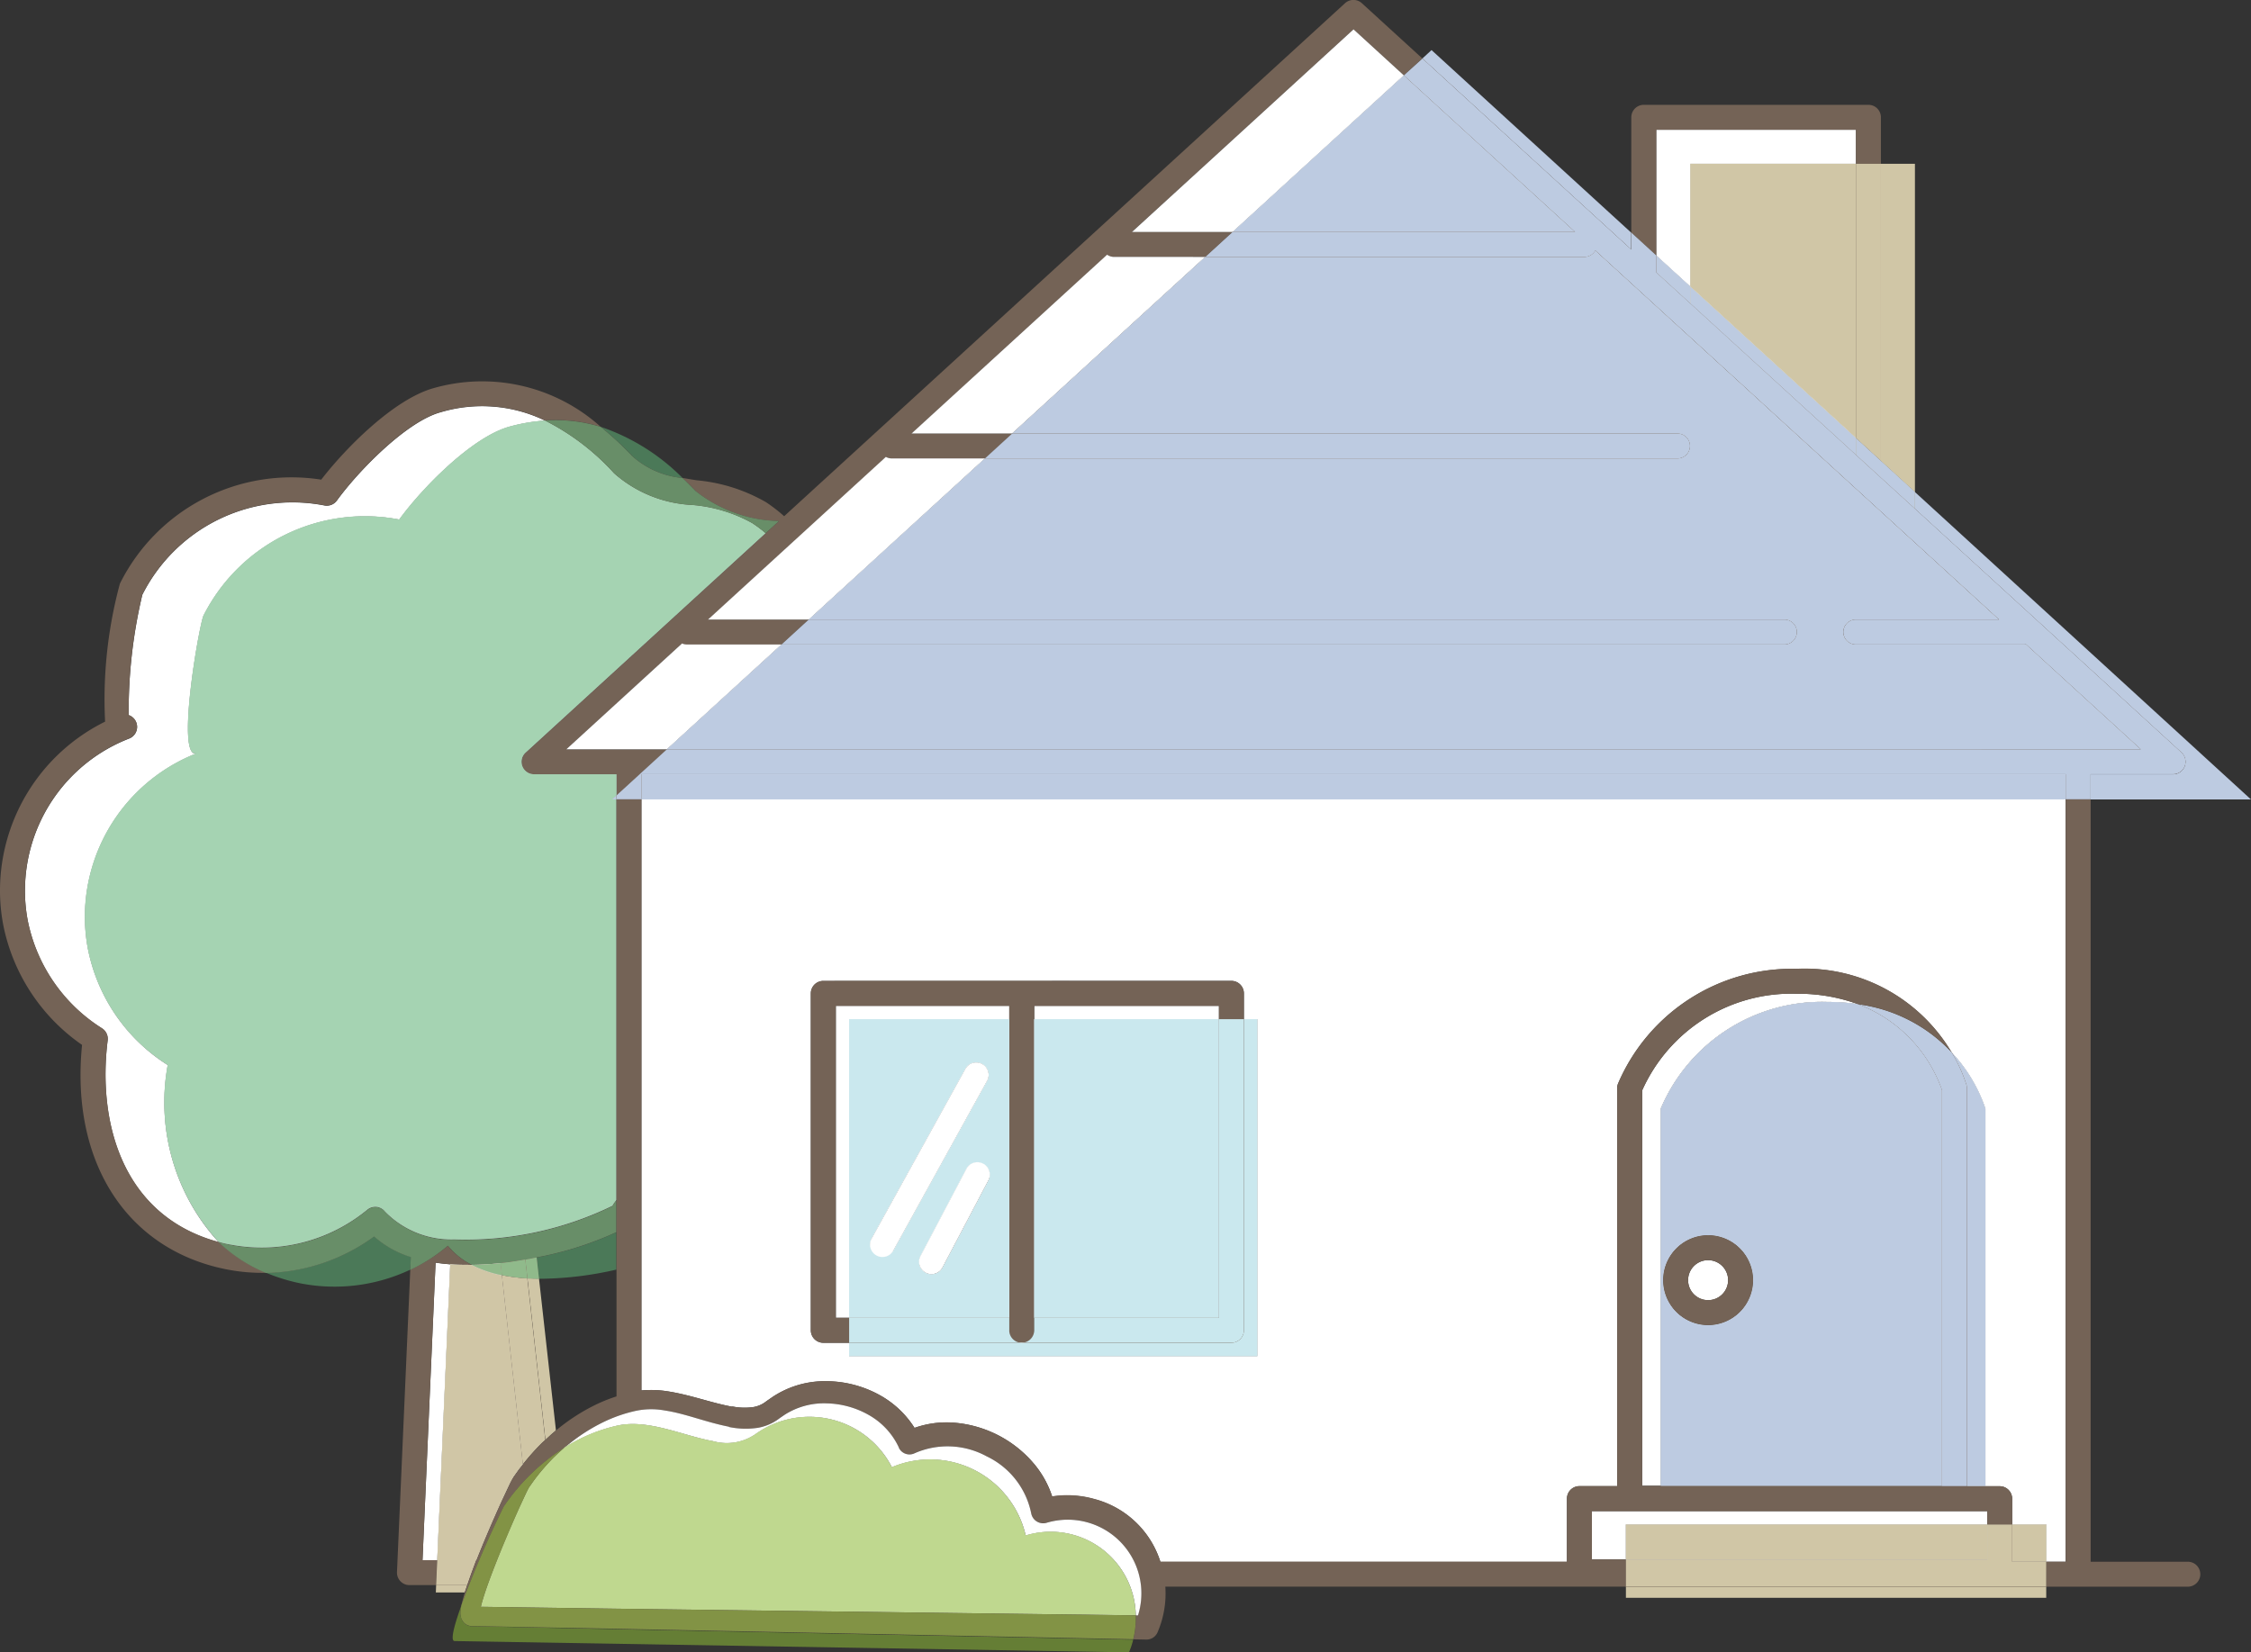 <svg id="グループ_145822" data-name="グループ 145822" xmlns="http://www.w3.org/2000/svg" xmlns:xlink="http://www.w3.org/1999/xlink" width="79.74" height="58.531" viewBox="0 0 79.74 58.531">
  <rect x="0" y="0" width="79.74" height="58.531" fill="#333333" stroke="none"/>
  <defs>
    <clipPath id="clip-path">
      <rect id="長方形_34653" data-name="長方形 34653" width="79.74" height="58.531" fill="none"/>
    </clipPath>
    <clipPath id="clip-path-3">
      <rect id="長方形_34589" data-name="長方形 34589" width="1.01" height="5.725" fill="none"/>
    </clipPath>
    <clipPath id="clip-path-4">
      <rect id="長方形_34590" data-name="長方形 34590" width="1.111" height="0.258" fill="none"/>
    </clipPath>
    <clipPath id="clip-path-5">
      <rect id="長方形_34591" data-name="長方形 34591" width="3.033" height="10.485" fill="none"/>
    </clipPath>
    <clipPath id="clip-path-6">
      <rect id="長方形_34592" data-name="長方形 34592" width="1.537" height="6.704" fill="none"/>
    </clipPath>
    <clipPath id="clip-path-7">
      <rect id="長方形_34593" data-name="長方形 34593" width="1.425" height="0.884" fill="none"/>
    </clipPath>
    <clipPath id="clip-path-8">
      <rect id="長方形_34594" data-name="長方形 34594" width="2.903" height="1.813" fill="none"/>
    </clipPath>
    <clipPath id="clip-path-9">
      <rect id="長方形_34595" data-name="長方形 34595" width="2.829" height="1.651" fill="none"/>
    </clipPath>
    <clipPath id="clip-path-10">
      <rect id="長方形_34596" data-name="長方形 34596" width="5.131" height="1.787" fill="none"/>
    </clipPath>
    <clipPath id="clip-path-11">
      <rect id="長方形_34597" data-name="長方形 34597" width="14.089" height="2.562" fill="none"/>
    </clipPath>
    <clipPath id="clip-path-12">
      <rect id="長方形_34598" data-name="長方形 34598" width="0.487" height="0.756" fill="none"/>
    </clipPath>
    <clipPath id="clip-path-14">
      <rect id="長方形_34600" data-name="長方形 34600" width="1.067" height="0.427" fill="none"/>
    </clipPath>
    <clipPath id="clip-path-16">
      <rect id="長方形_34602" data-name="長方形 34602" width="0.949" height="0.666" fill="none"/>
    </clipPath>
    <clipPath id="clip-path-18">
      <rect id="長方形_34604" data-name="長方形 34604" width="24.115" height="29.312" fill="none"/>
    </clipPath>
    <clipPath id="clip-path-19">
      <rect id="長方形_34605" data-name="長方形 34605" width="8.286" height="4.002" fill="none"/>
    </clipPath>
    <clipPath id="clip-path-20">
      <rect id="長方形_34606" data-name="長方形 34606" width="1.206" height="11.631" fill="none"/>
    </clipPath>
    <clipPath id="clip-path-21">
      <rect id="長方形_34607" data-name="長方形 34607" width="5.869" height="9.72" fill="none"/>
    </clipPath>
    <clipPath id="clip-path-22">
      <rect id="長方形_34608" data-name="長方形 34608" width="0.884" height="10.528" fill="none"/>
    </clipPath>
    <clipPath id="clip-path-23">
      <rect id="長方形_34609" data-name="長方形 34609" width="1.199" height="15.375" fill="none"/>
    </clipPath>
    <clipPath id="clip-path-24">
      <rect id="長方形_34610" data-name="長方形 34610" width="9.965" height="17.144" fill="none"/>
    </clipPath>
    <clipPath id="clip-path-25">
      <rect id="長方形_34611" data-name="長方形 34611" width="10.849" height="17.076" fill="none"/>
    </clipPath>
    <clipPath id="clip-path-26">
      <rect id="長方形_34613" data-name="長方形 34613" width="14.458" height="11.938" fill="none"/>
    </clipPath>
    <clipPath id="clip-path-27">
      <rect id="長方形_34614" data-name="長方形 34614" width="5.673" height="10.581" fill="none"/>
    </clipPath>
    <clipPath id="clip-path-28">
      <rect id="長方形_34617" data-name="長方形 34617" width="6.544" height="10.581" fill="none"/>
    </clipPath>
    <clipPath id="clip-path-29">
      <rect id="長方形_34618" data-name="長方形 34618" width="6.114" height="0.884" fill="none"/>
    </clipPath>
    <clipPath id="clip-path-30">
      <rect id="長方形_34619" data-name="長方形 34619" width="7.87" height="11.464" fill="none"/>
    </clipPath>
    <clipPath id="clip-path-31">
      <rect id="長方形_34621" data-name="長方形 34621" width="14.889" height="0.394" fill="none"/>
    </clipPath>
    <clipPath id="clip-path-32">
      <rect id="長方形_34624" data-name="長方形 34624" width="1.206" height="1.319" fill="none"/>
    </clipPath>
    <clipPath id="clip-path-33">
      <rect id="長方形_34625" data-name="長方形 34625" width="14.889" height="2.203" fill="none"/>
    </clipPath>
    <clipPath id="clip-path-34">
      <rect id="長方形_34628" data-name="長方形 34628" width="12.8" height="1.24" fill="none"/>
    </clipPath>
    <clipPath id="clip-path-35">
      <rect id="長方形_34629" data-name="長方形 34629" width="11.905" height="10.888" fill="none"/>
    </clipPath>
    <clipPath id="clip-path-36">
      <rect id="長方形_34630" data-name="長方形 34630" width="7.402" height="7.069" fill="none"/>
    </clipPath>
    <clipPath id="clip-path-37">
      <rect id="長方形_34631" data-name="長方形 34631" width="0.154" height="0.141" fill="none"/>
    </clipPath>
    <clipPath id="clip-path-39">
      <rect id="長方形_34633" data-name="長方形 34633" width="1.206" height="1.7" fill="none"/>
    </clipPath>
    <clipPath id="clip-path-42">
      <rect id="長方形_34636" data-name="長方形 34636" width="5.869" height="5.965" fill="none"/>
    </clipPath>
    <clipPath id="clip-path-44">
      <rect id="長方形_34638" data-name="長方形 34638" width="0.884" height="1.405" fill="none"/>
    </clipPath>
    <clipPath id="clip-path-46">
      <rect id="長方形_34642" data-name="長方形 34642" width="50.452" height="0.89" fill="none"/>
    </clipPath>
    <clipPath id="clip-path-47">
      <rect id="長方形_34643" data-name="長方形 34643" width="12.133" height="5.548" fill="none"/>
    </clipPath>
    <clipPath id="clip-path-48">
      <rect id="長方形_34644" data-name="長方形 34644" width="52.216" height="17.674" fill="none"/>
    </clipPath>
    <clipPath id="clip-path-49">
      <rect id="長方形_34645" data-name="長方形 34645" width="55.58" height="26.25" fill="none"/>
    </clipPath>
    <clipPath id="clip-path-50">
      <rect id="長方形_34646" data-name="長方形 34646" width="24.975" height="0.884" fill="none"/>
    </clipPath>
    <clipPath id="clip-path-51">
      <rect id="長方形_34647" data-name="長方形 34647" width="35.967" height="0.884" fill="none"/>
    </clipPath>
    <clipPath id="clip-path-52">
      <rect id="長方形_34648" data-name="長方形 34648" width="24.107" height="1.657" fill="none"/>
    </clipPath>
    <clipPath id="clip-path-53">
      <rect id="長方形_34649" data-name="長方形 34649" width="0.023" fill="none"/>
    </clipPath>
    <clipPath id="clip-path-54">
      <rect id="長方形_34650" data-name="長方形 34650" width="23.198" height="7.041" fill="none"/>
    </clipPath>
    <clipPath id="clip-path-55">
      <rect id="長方形_34651" data-name="長方形 34651" width="23.923" height="6.805" fill="none"/>
    </clipPath>
  </defs>
  <g id="グループ_145682" data-name="グループ 145682" clip-path="url(#clip-path)">
    <g id="グループ_145681" data-name="グループ 145681">
      <g id="グループ_145680" data-name="グループ 145680" clip-path="url(#clip-path)">
        <path id="パス_145186" data-name="パス 145186" d="M51.42,152.3l-.463,10.543h.522l.461-10.485q-.261-.02-.519-.058" transform="translate(-35.99 -107.563)" fill="#fff"/>
        <path id="パス_145187" data-name="パス 145187" d="M49.307,161.405h-.522l.463-10.543q.258.039.519.058c.256.019.51.026.762.022a2.612,2.612,0,0,1-.845-.677,6.059,6.059,0,0,1-1.332.847l-.471,10.715a.442.442,0,0,0,.441.461h.945Z" transform="translate(-33.818 -106.129)" fill="#746356"/>
        <g id="グループ_145523" data-name="グループ 145523" transform="translate(18.68 45.294)" style="mix-blend-mode: multiply;isolation: isolate">
          <g id="グループ_145522" data-name="グループ 145522">
            <g id="グループ_145521" data-name="グループ 145521" clip-path="url(#clip-path-3)">
              <path id="パス_145188" data-name="パス 145188" d="M63.6,154.2l.636,5.725c.122-.115.245-.228.374-.335l-.6-5.377q-.209,0-.413-.014" transform="translate(-63.596 -154.205)" fill="#d0c6a6"/>
            </g>
          </g>
        </g>
        <g id="グループ_145526" data-name="グループ 145526" transform="translate(15.439 56.16)" style="mix-blend-mode: multiply;isolation: isolate">
          <g id="グループ_145525" data-name="グループ 145525">
            <g id="グループ_145524" data-name="グループ 145524" clip-path="url(#clip-path-4)">
              <path id="パス_145189" data-name="パス 145189" d="M52.573,191.2l-.011.258h1.024c.027-.088.058-.172.087-.258Z" transform="translate(-52.562 -191.199)" fill="#d0c6a6"/>
            </g>
          </g>
        </g>
        <path id="パス_145190" data-name="パス 145190" d="M53.956,152.516c-.251,0-.506,0-.762-.022l-.461,10.485H54.12c.285-.718.589-1.423.908-2.124l.254-.539a2.806,2.806,0,0,1,.162-.3l.178-.249c.046-.062.1-.12.145-.18l-.744-6.7a4.036,4.036,0,0,1-1.067-.366" transform="translate(-37.245 -107.703)" fill="#fff"/>
        <g id="グループ_145529" data-name="グループ 145529" transform="translate(15.489 44.791)" style="mix-blend-mode: multiply;isolation: isolate">
          <g id="グループ_145528" data-name="グループ 145528">
            <g id="グループ_145527" data-name="グループ 145527" clip-path="url(#clip-path-5)">
              <path id="パス_145191" data-name="パス 145191" d="M53.956,152.516c-.251,0-.506,0-.762-.022l-.461,10.485H54.12c.285-.718.589-1.423.908-2.124l.254-.539a2.806,2.806,0,0,1,.162-.3l.178-.249c.046-.062.1-.12.145-.18l-.744-6.7a4.036,4.036,0,0,1-1.067-.366" transform="translate(-52.734 -152.494)" fill="#d0c6a6"/>
            </g>
          </g>
        </g>
        <path id="パス_145192" data-name="パス 145192" d="M60.527,153.818l.744,6.7a7.936,7.936,0,0,1,.659-.742c.043-.043.09-.081.134-.123l-.636-5.725a6.36,6.36,0,0,1-.9-.114" transform="translate(-42.749 -108.638)" fill="#746356"/>
        <g id="グループ_145532" data-name="グループ 145532" transform="translate(17.778 45.18)" style="mix-blend-mode: multiply;isolation: isolate">
          <g id="グループ_145531" data-name="グループ 145531">
            <g id="グループ_145530" data-name="グループ 145530" clip-path="url(#clip-path-6)">
              <path id="パス_145193" data-name="パス 145193" d="M60.527,153.818l.744,6.7a7.936,7.936,0,0,1,.659-.742c.043-.043.09-.081.134-.123l-.636-5.725a6.36,6.36,0,0,1-.9-.114" transform="translate(-60.527 -153.818)" fill="#d0c6a6"/>
            </g>
          </g>
        </g>
        <path id="パス_145194" data-name="パス 145194" d="M54,188.243c.007-.017.014-.034.021-.052H52.64l-.039.884h1.1q.144-.423.3-.832" transform="translate(-37.151 -132.915)" fill="#746356"/>
        <g id="グループ_145535" data-name="グループ 145535" transform="translate(15.45 55.276)" style="mix-blend-mode: multiply;isolation: isolate">
          <g id="グループ_145534" data-name="グループ 145534">
            <g id="グループ_145533" data-name="グループ 145533" clip-path="url(#clip-path-7)">
              <path id="パス_145195" data-name="パス 145195" d="M54,188.243c.007-.017.014-.034.021-.052H52.64l-.039.884h1.1q.144-.423.3-.832" transform="translate(-52.601 -188.191)" fill="#d0c6a6"/>
            </g>
          </g>
        </g>
        <path id="パス_145196" data-name="パス 145196" d="M8.069,72.338a6.294,6.294,0,0,1-2.822-4.086,6.1,6.1,0,0,1-.113-1.193A6.231,6.231,0,0,1,9.107,61.29c-.778.3.078-4.567.23-4.877a6.406,6.406,0,0,1,6.932-3.4c.795-1.1,2.571-2.923,3.907-3.292a6.262,6.262,0,0,1,1.257-.214,5.13,5.13,0,0,0-3.706-.294c-1.195.33-2.894,2.06-3.667,3.126a.443.443,0,0,1-.428.177,5.954,5.954,0,0,0-6.465,3.162,17.833,17.833,0,0,0-.483,4.264.442.442,0,0,1,.014.831h0a5.781,5.781,0,0,0-3.688,5.358,5.637,5.637,0,0,0,.1,1.106,5.867,5.867,0,0,0,2.622,3.8.443.443,0,0,1,.206.43c-.361,2.889.5,6.216,3.934,7.147a7.32,7.32,0,0,1-1.805-6.268" transform="translate(-2.125 -34.604)" fill="#fff"/>
        <path id="パス_145197" data-name="パス 145197" d="M69.073,17.4a4.914,4.914,0,0,0,2.951,1.061l-.471.43-8.5,7.776a.442.442,0,0,0,.3.768h2.919v.749l1.785-1.632H64.486l4.1-3.752a.439.439,0,0,0,.175.036h3.351l.966-.884H69.515l6.3-5.762a.436.436,0,0,0,.21.055h3.3l.966-.884H76.721l6.927-6.335A.44.44,0,0,0,83.9,9.1h3.229l.966-.884H84.528L92.377,1.04l1.783,1.63.655-.6L92.675.115a.443.443,0,0,0-.6,0L72.208,18.289a5.578,5.578,0,0,0-.648-.5,6.013,6.013,0,0,0-2.46-.774c-.166-.027-.329-.054-.491-.083.157.149.312.3.464.462" transform="translate(-44.43)" fill="#746356"/>
        <path id="パス_145198" data-name="パス 145198" d="M7.749,76.482c-3.43-.931-4.294-4.258-3.934-7.147a.442.442,0,0,0-.206-.43,5.87,5.87,0,0,1-2.622-3.8A5.659,5.659,0,0,1,.883,64a5.782,5.782,0,0,1,3.688-5.358h0a.442.442,0,0,0-.014-.831,17.831,17.831,0,0,1,.483-4.264,5.955,5.955,0,0,1,6.465-3.162.442.442,0,0,0,.428-.177c.772-1.065,2.472-2.8,3.667-3.126a5.13,5.13,0,0,1,3.706.294,5.408,5.408,0,0,1,1.97.223,6.275,6.275,0,0,0-5.911-1.369c-1.4.387-3.111,2.109-3.986,3.244a6.79,6.79,0,0,0-7.131,3.683,15.705,15.705,0,0,0-.525,4.89A6.683,6.683,0,0,0,0,64a6.5,6.5,0,0,0,.121,1.28A6.776,6.776,0,0,0,2.907,69.5c-.416,4.139,1.568,7.246,5.108,7.951a6.507,6.507,0,0,0,1.276.125c.044,0,.089,0,.133-.005a5.436,5.436,0,0,1-1.675-1.091" transform="translate(0 -32.48)" fill="#746356"/>
        <g id="グループ_145538" data-name="グループ 145538" transform="translate(21.277 15.122)" opacity="0.56" style="mix-blend-mode: multiply;isolation: isolate">
          <g id="グループ_145537" data-name="グループ 145537">
            <g id="グループ_145536" data-name="グループ 145536" clip-path="url(#clip-path-8)">
              <path id="パス_145199" data-name="パス 145199" d="M73.559,52.522a3.087,3.087,0,0,0,1.783.775,7.47,7.47,0,0,0-2.9-1.813,11.443,11.443,0,0,1,1.12,1.038" transform="translate(-72.439 -51.484)" fill="#5eb075"/>
            </g>
          </g>
        </g>
        <g id="グループ_145541" data-name="グループ 145541" transform="translate(19.008 43.656)" opacity="0.56" style="mix-blend-mode: multiply;isolation: isolate">
          <g id="グループ_145540" data-name="グループ 145540">
            <g id="グループ_145539" data-name="グループ 145539" clip-path="url(#clip-path-9)">
              <path id="パス_145200" data-name="パス 145200" d="M64.8,150.281a12.387,12.387,0,0,0,2.745-.327V148.63a12.062,12.062,0,0,1-2.829.895Z" transform="translate(-64.716 -148.63)" fill="#5eb075"/>
            </g>
          </g>
        </g>
        <g id="グループ_145544" data-name="グループ 145544" transform="translate(9.424 43.801)" opacity="0.56" style="mix-blend-mode: multiply;isolation: isolate">
          <g id="グループ_145543" data-name="グループ 145543">
            <g id="グループ_145542" data-name="グループ 145542" clip-path="url(#clip-path-10)">
              <path id="パス_145201" data-name="パス 145201" d="M35.916,149.122a6.708,6.708,0,0,1-3.832,1.292,6.494,6.494,0,0,0,1.244.38,6.285,6.285,0,0,0,3.867-.49l.02-.454a3.51,3.51,0,0,1-1.3-.729" transform="translate(-32.084 -149.122)" fill="#5eb075"/>
            </g>
          </g>
        </g>
        <path id="パス_145202" data-name="パス 145202" d="M34.5,146.4a2.616,2.616,0,0,0,.845.677c.353,0,.7-.027,1.02-.06h.006c.278-.029.571-.073.868-.125q.2-.035.4-.076a12.074,12.074,0,0,0,2.829-.895V144.8a1.069,1.069,0,0,0-.141.2,11.878,11.878,0,0,1-5.6,1.191,3.272,3.272,0,0,1-2.454-.991.442.442,0,0,0-.3-.164.453.453,0,0,0-.328.1,5.875,5.875,0,0,1-4.827,1.241c-.151-.03-.3-.066-.439-.1a5.439,5.439,0,0,0,1.675,1.091,6.709,6.709,0,0,0,3.832-1.293,3.511,3.511,0,0,0,1.3.729l-.02.454A6.06,6.06,0,0,0,34.5,146.4" transform="translate(-18.633 -102.267)" fill="#746356"/>
        <g id="グループ_145547" data-name="グループ 145547" transform="translate(7.749 42.531)" opacity="0.56" style="mix-blend-mode: multiply;isolation: isolate">
          <g id="グループ_145546" data-name="グループ 145546">
            <g id="グループ_145545" data-name="グループ 145545" clip-path="url(#clip-path-11)">
              <path id="パス_145203" data-name="パス 145203" d="M34.5,146.4a2.616,2.616,0,0,0,.845.677c.353,0,.7-.027,1.02-.06h.006c.278-.029.571-.073.868-.125q.2-.035.4-.076a12.074,12.074,0,0,0,2.829-.895V144.8a1.069,1.069,0,0,0-.141.2,11.878,11.878,0,0,1-5.6,1.191,3.272,3.272,0,0,1-2.454-.991.442.442,0,0,0-.3-.164.453.453,0,0,0-.328.1,5.875,5.875,0,0,1-4.827,1.241c-.151-.03-.3-.066-.439-.1a5.439,5.439,0,0,0,1.675,1.091,6.709,6.709,0,0,0,3.832-1.293,3.511,3.511,0,0,0,1.3.729l-.02.454A6.06,6.06,0,0,0,34.5,146.4" transform="translate(-26.382 -144.798)" fill="#5eb075"/>
            </g>
          </g>
        </g>
        <g id="グループ_145550" data-name="グループ 145550" transform="translate(18.606 44.551)" style="mix-blend-mode: multiply;isolation: isolate">
          <g id="グループ_145549" data-name="グループ 145549">
            <g id="グループ_145548" data-name="グループ 145548" clip-path="url(#clip-path-12)">
              <path id="パス_145204" data-name="パス 145204" d="M63.831,152.433l-.084-.757q-.2.041-.4.076l.074.666c.136.008.274.013.413.014" transform="translate(-63.344 -151.676)" fill="#d0c6a6"/>
            </g>
          </g>
        </g>
        <g id="グループ_145553" data-name="グループ 145553" transform="translate(18.606 44.551)" opacity="0.56" style="mix-blend-mode: multiply;isolation: isolate">
          <g id="グループ_145552" data-name="グループ 145552">
            <g id="グループ_145551" data-name="グループ 145551" clip-path="url(#clip-path-12)">
              <path id="パス_145205" data-name="パス 145205" d="M63.831,152.433l-.084-.757q-.2.041-.4.076l.074.666c.136.008.274.013.413.014" transform="translate(-63.344 -151.676)" fill="#5eb075"/>
            </g>
          </g>
        </g>
        <path id="パス_145206" data-name="パス 145206" d="M57.915,152.365c-.322.034-.667.056-1.02.06a4.05,4.05,0,0,0,1.067.366Z" transform="translate(-40.184 -107.612)" fill="#fff"/>
        <g id="グループ_145556" data-name="グループ 145556" transform="translate(16.711 44.753)" style="mix-blend-mode: multiply;isolation: isolate">
          <g id="グループ_145555" data-name="グループ 145555">
            <g id="グループ_145554" data-name="グループ 145554" clip-path="url(#clip-path-14)">
              <path id="パス_145207" data-name="パス 145207" d="M57.915,152.365c-.322.034-.667.056-1.02.06a4.05,4.05,0,0,0,1.067.366Z" transform="translate(-56.895 -152.365)" fill="#d0c6a6"/>
            </g>
          </g>
        </g>
        <g id="グループ_145559" data-name="グループ 145559" transform="translate(16.711 44.753)" opacity="0.56" style="mix-blend-mode: multiply;isolation: isolate">
          <g id="グループ_145558" data-name="グループ 145558">
            <g id="グループ_145557" data-name="グループ 145557" clip-path="url(#clip-path-14)">
              <path id="パス_145208" data-name="パス 145208" d="M57.915,152.365c-.322.034-.667.056-1.02.06a4.05,4.05,0,0,0,1.067.366Z" transform="translate(-56.895 -152.365)" fill="#5eb075"/>
            </g>
          </g>
        </g>
        <path id="パス_145209" data-name="パス 145209" d="M61.315,152.6l-.074-.666c-.3.052-.591.1-.868.125h-.006l.047.427a6.316,6.316,0,0,0,.9.114" transform="translate(-42.635 -107.309)" fill="#746356"/>
        <g id="グループ_145562" data-name="グループ 145562" transform="translate(17.731 44.627)" style="mix-blend-mode: multiply;isolation: isolate">
          <g id="グループ_145561" data-name="グループ 145561">
            <g id="グループ_145560" data-name="グループ 145560" clip-path="url(#clip-path-16)">
              <path id="パス_145210" data-name="パス 145210" d="M61.315,152.6l-.074-.666c-.3.052-.591.1-.868.125h-.006l.047.427a6.316,6.316,0,0,0,.9.114" transform="translate(-60.366 -151.936)" fill="#d0c6a6"/>
            </g>
          </g>
        </g>
        <g id="グループ_145565" data-name="グループ 145565" transform="translate(17.731 44.627)" opacity="0.56" style="mix-blend-mode: multiply;isolation: isolate">
          <g id="グループ_145564" data-name="グループ 145564">
            <g id="グループ_145563" data-name="グループ 145563" clip-path="url(#clip-path-16)">
              <path id="パス_145211" data-name="パス 145211" d="M61.315,152.6l-.074-.666c-.3.052-.591.1-.868.125h-.006l.047.427a6.316,6.316,0,0,0,.9.114" transform="translate(-60.366 -151.936)" fill="#5eb075"/>
            </g>
          </g>
        </g>
        <path id="パス_145212" data-name="パス 145212" d="M29.073,64.008v-.749H26.154a.442.442,0,0,1-.3-.768l8.5-7.776a4.683,4.683,0,0,0-.478-.358,5.27,5.27,0,0,0-2.115-.64,4.5,4.5,0,0,1-2.775-1.123,8.389,8.389,0,0,0-2.448-1.868,6.281,6.281,0,0,0-1.257.213c-1.336.369-3.112,2.2-3.907,3.292a6.4,6.4,0,0,0-6.931,3.4c-.152.31-1.009,5.173-.231,4.877a6.23,6.23,0,0,0-3.973,5.769,6.077,6.077,0,0,0,.113,1.193,6.294,6.294,0,0,0,2.822,4.086,7.32,7.32,0,0,0,1.805,6.268c.142.039.288.075.439.1a5.875,5.875,0,0,0,4.827-1.241.452.452,0,0,1,.328-.1.442.442,0,0,1,.3.164,3.274,3.274,0,0,0,2.454.99,11.877,11.877,0,0,0,5.6-1.191,1.066,1.066,0,0,1,.141-.2V64.149h-.154Z" transform="translate(-7.235 -35.827)" fill="#fff"/>
        <g id="グループ_145568" data-name="グループ 145568" transform="translate(3.009 14.899)" opacity="0.56" style="mix-blend-mode: multiply;isolation: isolate">
          <g id="グループ_145567" data-name="グループ 145567">
            <g id="グループ_145566" data-name="グループ 145566" clip-path="url(#clip-path-18)">
              <path id="パス_145213" data-name="パス 145213" d="M29.073,64.008v-.749H26.154a.442.442,0,0,1-.3-.768l8.5-7.776a4.683,4.683,0,0,0-.478-.358,5.27,5.27,0,0,0-2.115-.64,4.5,4.5,0,0,1-2.775-1.123,8.389,8.389,0,0,0-2.448-1.868,6.281,6.281,0,0,0-1.257.213c-1.336.369-3.112,2.2-3.907,3.292a6.4,6.4,0,0,0-6.931,3.4c-.152.31-1.009,5.173-.231,4.877a6.23,6.23,0,0,0-3.973,5.769,6.077,6.077,0,0,0,.113,1.193,6.294,6.294,0,0,0,2.822,4.086,7.32,7.32,0,0,0,1.805,6.268c.142.039.288.075.439.1a5.875,5.875,0,0,0,4.827-1.241.452.452,0,0,1,.328-.1.442.442,0,0,1,.3.164,3.274,3.274,0,0,0,2.454.99,11.877,11.877,0,0,0,5.6-1.191,1.066,1.066,0,0,1,.141-.2V64.149h-.154Z" transform="translate(-10.244 -50.726)" fill="#5eb075"/>
            </g>
          </g>
        </g>
        <path id="パス_145214" data-name="パス 145214" d="M65.733,50.695a8.389,8.389,0,0,1,2.448,1.868,4.506,4.506,0,0,0,2.775,1.123,5.27,5.27,0,0,1,2.115.64,4.724,4.724,0,0,1,.478.358l.471-.43a4.914,4.914,0,0,1-2.951-1.061c-.152-.16-.307-.313-.463-.462a3.089,3.089,0,0,1-1.783-.775,11.4,11.4,0,0,0-1.12-1.038,5.4,5.4,0,0,0-1.97-.223" transform="translate(-46.426 -35.795)" fill="#746356"/>
        <g id="グループ_145571" data-name="グループ 145571" transform="translate(19.307 14.886)" opacity="0.56" style="mix-blend-mode: multiply;isolation: isolate">
          <g id="グループ_145570" data-name="グループ 145570">
            <g id="グループ_145569" data-name="グループ 145569" clip-path="url(#clip-path-19)">
              <path id="パス_145215" data-name="パス 145215" d="M65.733,50.695a8.389,8.389,0,0,1,2.448,1.868,4.506,4.506,0,0,0,2.775,1.123,5.27,5.27,0,0,1,2.115.64,4.724,4.724,0,0,1,.478.358l.471-.43a4.914,4.914,0,0,1-2.951-1.061c-.152-.16-.307-.313-.463-.462a3.089,3.089,0,0,1-1.783-.775,11.4,11.4,0,0,0-1.12-1.038,5.4,5.4,0,0,0-1.97-.223" transform="translate(-65.733 -50.681)" fill="#5eb075"/>
            </g>
          </g>
        </g>
        <path id="パス_145216" data-name="パス 145216" d="M200.955,16.858h5.869V15.652h-7.075v4.456l1.206,1.1Z" transform="translate(-141.078 -11.054)" fill="#fff"/>
        <path id="パス_145217" data-name="パス 145217" d="M197.625,17.983V13.528H204.7v1.206h.884V13.086a.442.442,0,0,0-.442-.442h-7.958a.442.442,0,0,0-.442.442v4.089Z" transform="translate(-138.954 -8.93)" fill="#746356"/>
        <g id="グループ_145574" data-name="グループ 145574" transform="translate(66.629 5.803)" style="mix-blend-mode: multiply;isolation: isolate">
          <g id="グループ_145573" data-name="グループ 145573">
            <g id="グループ_145572" data-name="グループ 145572" clip-path="url(#clip-path-20)">
              <path id="パス_145218" data-name="パス 145218" d="M228.051,31.389V19.758h-1.206V30.286Z" transform="translate(-226.845 -19.758)" fill="#d0c6a6"/>
            </g>
          </g>
        </g>
        <path id="パス_145219" data-name="パス 145219" d="M203.855,24.11l5.869,5.367v-9.72h-5.869Z" transform="translate(-143.978 -13.954)" fill="#fff"/>
        <g id="グループ_145577" data-name="グループ 145577" transform="translate(59.877 5.803)" style="mix-blend-mode: multiply;isolation: isolate">
          <g id="グループ_145576" data-name="グループ 145576">
            <g id="グループ_145575" data-name="グループ 145575" clip-path="url(#clip-path-21)">
              <path id="パス_145220" data-name="パス 145220" d="M203.855,24.11l5.869,5.367v-9.72h-5.869Z" transform="translate(-203.855 -19.758)" fill="#d0c6a6"/>
            </g>
          </g>
        </g>
        <path id="パス_145221" data-name="パス 145221" d="M223.836,19.758v9.72l.884.808V19.758Z" transform="translate(-158.09 -13.954)" fill="#746356"/>
        <g id="グループ_145580" data-name="グループ 145580" transform="translate(65.746 5.803)" style="mix-blend-mode: multiply;isolation: isolate">
          <g id="グループ_145579" data-name="グループ 145579">
            <g id="グループ_145578" data-name="グループ 145578" clip-path="url(#clip-path-22)">
              <path id="パス_145222" data-name="パス 145222" d="M223.836,19.758v9.72l.884.808V19.758Z" transform="translate(-223.836 -19.758)" fill="#d0c6a6"/>
            </g>
          </g>
        </g>
        <path id="パス_145223" data-name="パス 145223" d="M77.355,96.425v20.941a3.768,3.768,0,0,1,.929.031c.825.129,1.572.418,2.29.545v-.009a2.186,2.186,0,0,0,.765.019,1.035,1.035,0,0,0,.31-.113,1.113,1.113,0,0,0,.134-.092L82,117.6a3.353,3.353,0,0,1,1.929-.56,3.946,3.946,0,0,1,1.922.522,3.409,3.409,0,0,1,1.181,1.132,3.4,3.4,0,0,1,1.316-.19,4.129,4.129,0,0,1,2.948,1.5,3.472,3.472,0,0,1,.612,1.122,3.546,3.546,0,0,1,1.5.093,3.339,3.339,0,0,1,2.334,2.221h14.4V121.2a.441.441,0,0,1,.441-.442h1.338v-14.1a.436.436,0,0,1,.026-.15,6.7,6.7,0,0,1,6.319-4.077,6.052,6.052,0,0,1,5.5,2.956,5.453,5.453,0,0,1,1.2,2v13.372h.506a.442.442,0,0,1,.441.442v.915h1.206v1.319h.688V96.425Zm20.9,6.429a.442.442,0,0,1,.442.442v.916h.474v11.938H84.714v-.473H83.8a.442.442,0,0,1-.442-.442V103.3a.442.442,0,0,1,.442-.442Z" transform="translate(-54.634 -68.103)" fill="#fff"/>
        <path id="パス_145224" data-name="パス 145224" d="M251.8,123.434h-3.442V96.425h-.884v27.009h-.687v.884H251.8a.442.442,0,1,0,0-.884" transform="translate(-174.298 -68.103)" fill="#746356"/>
        <path id="パス_145225" data-name="パス 145225" d="M117.116,30.8a.44.44,0,0,1-.251-.079l-6.927,6.335H113.5l6.841-6.256Z" transform="translate(-77.647 -21.698)" fill="#fff"/>
        <path id="パス_145226" data-name="パス 145226" d="M144.367,3.542l-7.849,7.179h3.566l6.066-5.548Z" transform="translate(-96.419 -2.502)" fill="#fff"/>
        <path id="パス_145227" data-name="パス 145227" d="M95.21,55.165h-3.3a.437.437,0,0,1-.21-.055l-6.3,5.763H88.97Z" transform="translate(-60.319 -38.923)" fill="#fff"/>
        <path id="パス_145228" data-name="パス 145228" d="M75.912,77.65H72.561a.443.443,0,0,1-.174-.036l-4.1,3.751H71.85Z" transform="translate(-48.227 -54.817)" fill="#fff"/>
        <path id="パス_145229" data-name="パス 145229" d="M204.608,120.158a7.371,7.371,0,0,1,1.09.08,6.186,6.186,0,0,0-2.188-.371,5.788,5.788,0,0,0-5.462,3.427V137.3h.657V123.943a6.2,6.2,0,0,1,5.9-3.785" transform="translate(-139.876 -84.66)" fill="#fff"/>
        <path id="パス_145230" data-name="パス 145230" d="M235.371,126.923a5.2,5.2,0,0,1,.526,1.152.439.439,0,0,1,.016.119v14.1h.657V128.926a5.452,5.452,0,0,0-1.2-2" transform="translate(-166.237 -89.643)" fill="#fff"/>
        <g id="グループ_145583" data-name="グループ 145583" transform="translate(69.134 37.28)" style="mix-blend-mode: multiply;isolation: isolate">
          <g id="グループ_145582" data-name="グループ 145582">
            <g id="グループ_145581" data-name="グループ 145581" clip-path="url(#clip-path-23)">
              <path id="パス_145231" data-name="パス 145231" d="M235.371,126.923a5.2,5.2,0,0,1,.526,1.152.439.439,0,0,1,.016.119v14.1h.657V128.926a5.452,5.452,0,0,0-1.2-2" transform="translate(-235.371 -126.923)" fill="#bdcbe1"/>
            </g>
          </g>
        </g>
        <path id="パス_145232" data-name="パス 145232" d="M210.247,123.976a5.03,5.03,0,0,0-2.972-3.039,7.329,7.329,0,0,0-1.09-.08,6.2,6.2,0,0,0-5.9,3.785V138h9.965Zm-8.284,8.331a1.593,1.593,0,1,1,1.593-1.593,1.595,1.595,0,0,1-1.593,1.593" transform="translate(-141.454 -85.358)" fill="#fff"/>
        <g id="グループ_145586" data-name="グループ 145586" transform="translate(58.827 35.498)" style="mix-blend-mode: multiply;isolation: isolate">
          <g id="グループ_145585" data-name="グループ 145585">
            <g id="グループ_145584" data-name="グループ 145584" clip-path="url(#clip-path-24)">
              <path id="パス_145233" data-name="パス 145233" d="M210.247,123.976a5.03,5.03,0,0,0-2.972-3.039,7.329,7.329,0,0,0-1.09-.08,6.2,6.2,0,0,0-5.9,3.785V138h9.965Zm-8.284,8.331a1.593,1.593,0,1,1,1.593-1.593,1.595,1.595,0,0,1-1.593,1.593" transform="translate(-200.282 -120.857)" fill="#bdcbe1"/>
            </g>
          </g>
        </g>
        <path id="パス_145234" data-name="パス 145234" d="M211.114,123.983a5.2,5.2,0,0,0-.526-1.152,5.514,5.514,0,0,0-3.313-1.7,5.031,5.031,0,0,1,2.972,3.039v14.025h-9.965v.013h10.849V124.1a.44.44,0,0,0-.016-.119" transform="translate(-141.454 -85.551)" fill="#746356"/>
        <g id="グループ_145589" data-name="グループ 145589" transform="translate(58.827 35.579)" style="mix-blend-mode: multiply;isolation: isolate">
          <g id="グループ_145588" data-name="グループ 145588">
            <g id="グループ_145587" data-name="グループ 145587" clip-path="url(#clip-path-25)">
              <path id="パス_145235" data-name="パス 145235" d="M211.114,123.983a5.2,5.2,0,0,0-.526-1.152,5.514,5.514,0,0,0-3.313-1.7,5.031,5.031,0,0,1,2.972,3.039v14.025h-9.965v.013h10.849V124.1a.44.44,0,0,0-.016-.119" transform="translate(-200.282 -121.13)" fill="#bdcbe1"/>
            </g>
          </g>
        </g>
        <rect id="長方形_34612" data-name="長方形 34612" width="6.544" height="0.474" transform="translate(36.636 35.635)" fill="#fff"/>
        <path id="パス_145236" data-name="パス 145236" d="M101.27,121.794h5.673v-.474H100.8v11.054h.473Z" transform="translate(-71.191 -85.686)" fill="#fff"/>
        <path id="パス_145237" data-name="パス 145237" d="M98.231,118.313a.442.442,0,0,0-.442.442v11.938a.442.442,0,0,0,.442.442h.915v-.884h-.473V119.2h6.146v11.5a.442.442,0,1,0,.883,0V119.2h6.544v.474h.884v-.916a.442.442,0,0,0-.442-.442Z" transform="translate(-69.066 -83.562)" fill="#746356"/>
        <path id="パス_145238" data-name="パス 145238" d="M115.952,134.4H102.41v.473h14.458V122.934h-.474v11.022a.442.442,0,0,1-.442.442" transform="translate(-72.33 -86.825)" fill="#fff"/>
        <g id="グループ_145592" data-name="グループ 145592" transform="translate(30.08 36.108)" style="mix-blend-mode: multiply;isolation: isolate">
          <g id="グループ_145591" data-name="グループ 145591">
            <g id="グループ_145590" data-name="グループ 145590" clip-path="url(#clip-path-26)">
              <path id="パス_145239" data-name="パス 145239" d="M115.952,134.4H102.41v.473h14.458V122.934h-.474v11.022a.442.442,0,0,1-.442.442" transform="translate(-102.41 -122.934)" fill="#cae8ee"/>
            </g>
          </g>
        </g>
        <path id="パス_145240" data-name="パス 145240" d="M108.082,122.934h-5.673v10.58h5.673Zm-4.483,8.409a.437.437,0,0,1-.213-.055.441.441,0,0,1-.173-.6l3.321-6.01a.442.442,0,0,1,.773.427l-3.321,6.01a.441.441,0,0,1-.387.228m2.118.4a.442.442,0,0,1-.782-.412l1.627-3.088a.442.442,0,0,1,.782.412Z" transform="translate(-72.329 -86.825)" fill="#fff"/>
        <g id="グループ_145595" data-name="グループ 145595" transform="translate(30.08 36.108)" style="mix-blend-mode: multiply;isolation: isolate">
          <g id="グループ_145594" data-name="グループ 145594">
            <g id="グループ_145593" data-name="グループ 145593" clip-path="url(#clip-path-27)">
              <path id="パス_145241" data-name="パス 145241" d="M108.082,122.934h-5.673v10.58h5.673Zm-4.483,8.409a.437.437,0,0,1-.213-.055.441.441,0,0,1-.173-.6l3.321-6.01a.442.442,0,0,1,.773.427l-3.321,6.01a.441.441,0,0,1-.387.228m2.118.4a.442.442,0,0,1-.782-.412l1.627-3.088a.442.442,0,0,1,.782.412Z" transform="translate(-102.409 -122.934)" fill="#cae8ee"/>
            </g>
          </g>
        </g>
        <rect id="長方形_34615" data-name="長方形 34615" width="6.544" height="10.581" transform="translate(36.636 36.109)" fill="#fff"/>
        <g id="グループ_145598" data-name="グループ 145598" transform="translate(36.636 36.108)" style="mix-blend-mode: multiply;isolation: isolate">
          <g id="グループ_145597" data-name="グループ 145597">
            <g id="グループ_145596" data-name="グループ 145596" clip-path="url(#clip-path-28)">
              <rect id="長方形_34616" data-name="長方形 34616" width="6.544" height="10.581" transform="translate(0 0)" fill="#cae8ee"/>
            </g>
          </g>
        </g>
        <path id="パス_145242" data-name="パス 145242" d="M108.083,159.4v-.442H102.41v.883h6.114a.442.442,0,0,1-.442-.442" transform="translate(-72.33 -112.267)" fill="#746356"/>
        <g id="グループ_145601" data-name="グループ 145601" transform="translate(30.08 46.689)" style="mix-blend-mode: multiply;isolation: isolate">
          <g id="グループ_145600" data-name="グループ 145600">
            <g id="グループ_145599" data-name="グループ 145599" clip-path="url(#clip-path-29)">
              <path id="パス_145243" data-name="パス 145243" d="M108.083,159.4v-.442H102.41v.883h6.114a.442.442,0,0,1-.442-.442" transform="translate(-102.41 -158.956)" fill="#cae8ee"/>
            </g>
          </g>
        </g>
        <path id="パス_145244" data-name="パス 145244" d="M130.213,122.934v10.58h-6.544v.442a.442.442,0,0,1-.442.442h7.428a.442.442,0,0,0,.442-.442V122.934Z" transform="translate(-87.032 -86.825)" fill="#746356"/>
        <g id="グループ_145604" data-name="グループ 145604" transform="translate(36.194 36.108)" style="mix-blend-mode: multiply;isolation: isolate">
          <g id="グループ_145603" data-name="グループ 145603">
            <g id="グループ_145602" data-name="グループ 145602" clip-path="url(#clip-path-30)">
              <path id="パス_145245" data-name="パス 145245" d="M130.213,122.934v10.58h-6.544v.442a.442.442,0,0,1-.442.442h7.428a.442.442,0,0,0,.442-.442V122.934Z" transform="translate(-123.227 -122.934)" fill="#cae8ee"/>
            </g>
          </g>
        </g>
        <path id="パス_145246" data-name="パス 145246" d="M191.986,182.274v1.713h1.206v-1.24h12.8v-.473Z" transform="translate(-135.595 -128.736)" fill="#fff"/>
        <path id="パス_145247" data-name="パス 145247" d="M96.894,123.354H95.688v-1.713h14.006v.473h.883V121.2a.442.442,0,0,0-.441-.442H98.125v-.012h-.657V106.738a5.788,5.788,0,0,1,5.462-3.427,6.186,6.186,0,0,1,2.188.371,5.514,5.514,0,0,1,3.313,1.7,6.053,6.053,0,0,0-5.5-2.956,6.7,6.7,0,0,0-6.32,4.077.441.441,0,0,0-.026.15v14.1H95.247a.442.442,0,0,0-.442.442v2.235H80.4a3.34,3.34,0,0,0-2.334-2.221,3.541,3.541,0,0,0-1.5-.093A3.469,3.469,0,0,0,75.955,120a4.131,4.131,0,0,0-2.948-1.5,3.4,3.4,0,0,0-1.316.19,3.408,3.408,0,0,0-1.181-1.132,3.946,3.946,0,0,0-1.922-.522,3.353,3.353,0,0,0-1.929.56l-.211.15a1.116,1.116,0,0,1-.135.092,1.034,1.034,0,0,1-.309.113,2.186,2.186,0,0,1-.765-.019v.009c-.718-.127-1.465-.416-2.29-.545a3.74,3.74,0,0,0-.929-.031V96.425h-.884v21.151a5.787,5.787,0,0,0-.654.255,6.928,6.928,0,0,0-1.494.956c-.129.107-.253.22-.374.335-.044.041-.091.08-.134.122a7.981,7.981,0,0,0-.659.742c-.048.061-.1.118-.145.18l-.178.249a2.736,2.736,0,0,0-.162.3l-.254.539c-.32.7-.624,1.406-.908,2.124-.007.017-.014.034-.021.052q-.16.409-.3.832c-.029.086-.06.17-.087.258,0,.013-.009.026-.014.04-.038.138-.078.262-.107.416a35.81,35.81,0,0,1,1.5-3.494,7.357,7.357,0,0,1,2.164-2.1,6.306,6.306,0,0,1,1.454-.94,5.181,5.181,0,0,1,1.044-.352,2.648,2.648,0,0,1,1.039-.014c.726.109,1.445.413,2.267.574v.009a2.894,2.894,0,0,0,1.033.029,1.776,1.776,0,0,0,.538-.19,1.843,1.843,0,0,0,.24-.16l.16-.109a2.587,2.587,0,0,1,1.5-.407,3.157,3.157,0,0,1,1.524.435,2.561,2.561,0,0,1,1.027,1.131l0,0,0,.009a.418.418,0,0,0,.56.191,2.893,2.893,0,0,1,2.554.112,2.863,2.863,0,0,1,1.572,2.006.52.52,0,0,0,.014.058.431.431,0,0,0,.538.287h0a2.608,2.608,0,0,1,3.233,3.281H79.53a3.063,3.063,0,0,1-.09.851l.462.009a.427.427,0,0,0,.4-.256,3.477,3.477,0,0,0,.276-1.62H96.894Z" transform="translate(-39.297 -68.103)" fill="#746356"/>
        <g id="グループ_145607" data-name="グループ 145607" transform="translate(57.597 56.215)" style="mix-blend-mode: multiply;isolation: isolate">
          <g id="グループ_145606" data-name="グループ 145606">
            <g id="グループ_145605" data-name="グループ 145605" clip-path="url(#clip-path-31)">
              <rect id="長方形_34620" data-name="長方形 34620" width="14.889" height="0.394" transform="translate(0 0)" fill="#d0c6a6"/>
            </g>
          </g>
        </g>
        <rect id="長方形_34622" data-name="長方形 34622" width="1.206" height="1.319" transform="translate(71.28 54.012)" fill="#fff"/>
        <g id="グループ_145610" data-name="グループ 145610" transform="translate(71.28 54.012)" style="mix-blend-mode: multiply;isolation: isolate">
          <g id="グループ_145609" data-name="グループ 145609">
            <g id="グループ_145608" data-name="グループ 145608" clip-path="url(#clip-path-32)">
              <rect id="長方形_34623" data-name="長方形 34623" width="1.206" height="1.319" transform="translate(0 0)" fill="#d0c6a6"/>
            </g>
          </g>
        </g>
        <path id="パス_145248" data-name="パス 145248" d="M210.981,185.206h-1.206v-1.319h-.884v1.24h-12.8v.963h14.889Z" transform="translate(-138.495 -129.875)" fill="#746356"/>
        <g id="グループ_145613" data-name="グループ 145613" transform="translate(57.597 54.012)" style="mix-blend-mode: multiply;isolation: isolate">
          <g id="グループ_145612" data-name="グループ 145612">
            <g id="グループ_145611" data-name="グループ 145611" clip-path="url(#clip-path-33)">
              <path id="パス_145249" data-name="パス 145249" d="M210.981,185.206h-1.206v-1.319h-.884v1.24h-12.8v.963h14.889Z" transform="translate(-196.092 -183.887)" fill="#d0c6a6"/>
            </g>
          </g>
        </g>
        <rect id="長方形_34626" data-name="長方形 34626" width="12.8" height="1.24" transform="translate(57.597 54.012)" fill="#fff"/>
        <g id="グループ_145616" data-name="グループ 145616" transform="translate(57.597 54.012)" style="mix-blend-mode: multiply;isolation: isolate">
          <g id="グループ_145615" data-name="グループ 145615">
            <g id="グループ_145614" data-name="グループ 145614" clip-path="url(#clip-path-34)">
              <rect id="長方形_34627" data-name="長方形 34627" width="12.8" height="1.24" transform="translate(0 0)" fill="#d0c6a6"/>
            </g>
          </g>
        </g>
        <path id="パス_145250" data-name="パス 145250" d="M204.3,152a.709.709,0,1,0,.709.709A.71.71,0,0,0,204.3,152" transform="translate(-143.792 -107.353)" fill="#fff"/>
        <path id="パス_145251" data-name="パス 145251" d="M202.177,148.992a1.593,1.593,0,1,0,1.593,1.593,1.595,1.595,0,0,0-1.593-1.593m0,2.3a.709.709,0,1,1,.709-.709.71.71,0,0,1-.709.709" transform="translate(-141.668 -105.23)" fill="#746356"/>
        <path id="パス_145252" data-name="パス 145252" d="M109.107,128.746a.442.442,0,0,0-.773-.427l-3.321,6.01a.442.442,0,1,0,.773.427Z" transform="translate(-74.129 -90.467)" fill="#fff"/>
        <path id="パス_145253" data-name="パス 145253" d="M113.111,140.24a.441.441,0,0,0-.6.185l-1.627,3.088a.442.442,0,0,0,.782.412l1.627-3.088a.442.442,0,0,0-.185-.6" transform="translate(-78.281 -99.012)" fill="#fff"/>
        <g id="グループ_145619" data-name="グループ 145619" transform="translate(67.835 17.435)" style="mix-blend-mode: multiply;isolation: isolate">
          <g id="グループ_145618" data-name="グループ 145618">
            <g id="グループ_145617" data-name="グループ 145617" clip-path="url(#clip-path-35)">
              <path id="パス_145254" data-name="パス 145254" d="M240.389,68.586a.442.442,0,0,1-.3.768h-2.919v.89h5.683l-11.9-10.888v.6Z" transform="translate(-230.95 -59.356)" fill="#bdcbe1"/>
            </g>
          </g>
        </g>
        <g id="グループ_145622" data-name="グループ 145622" transform="translate(50.385 1.774)" style="mix-blend-mode: multiply;isolation: isolate">
          <g id="グループ_145621" data-name="グループ 145621">
            <g id="グループ_145620" data-name="グループ 145620" clip-path="url(#clip-path-36)">
              <path id="パス_145255" data-name="パス 145255" d="M178.942,12.509l-7.076-6.471-.326.3,7.4,6.77Z" transform="translate(-171.54 -6.038)" fill="#bdcbe1"/>
            </g>
          </g>
        </g>
        <path id="パス_145256" data-name="パス 145256" d="M73.822,96.085h.154v-.141Z" transform="translate(-52.139 -67.763)" fill="#fff"/>
        <g id="グループ_145625" data-name="グループ 145625" transform="translate(21.683 28.181)" opacity="0.56" style="mix-blend-mode: multiply;isolation: isolate">
          <g id="グループ_145624" data-name="グループ 145624">
            <g id="グループ_145623" data-name="グループ 145623" clip-path="url(#clip-path-37)">
              <path id="パス_145257" data-name="パス 145257" d="M73.822,96.085h.154v-.141Z" transform="translate(-73.822 -95.944)" fill="#5eb075"/>
            </g>
          </g>
        </g>
        <g id="グループ_145628" data-name="グループ 145628" transform="translate(21.683 28.181)" style="mix-blend-mode: multiply;isolation: isolate">
          <g id="グループ_145627" data-name="グループ 145627">
            <g id="グループ_145626" data-name="グループ 145626" clip-path="url(#clip-path-37)">
              <path id="パス_145258" data-name="パス 145258" d="M73.822,96.085h.154v-.141Z" transform="translate(-73.822 -95.944)" fill="#bdcbe1"/>
            </g>
          </g>
        </g>
        <path id="パス_145259" data-name="パス 145259" d="M199.749,30.821v.6l1.206,1.1v-.6Z" transform="translate(-141.078 -21.768)" fill="#fff"/>
        <g id="グループ_145631" data-name="グループ 145631" transform="translate(58.671 9.053)" style="mix-blend-mode: multiply;isolation: isolate">
          <g id="グループ_145630" data-name="グループ 145630">
            <g id="グループ_145629" data-name="グループ 145629" clip-path="url(#clip-path-39)">
              <path id="パス_145260" data-name="パス 145260" d="M199.749,30.821v.6l1.206,1.1v-.6Z" transform="translate(-199.749 -30.821)" fill="#bdcbe1"/>
            </g>
          </g>
        </g>
        <g id="グループ_145634" data-name="グループ 145634" transform="translate(66.629 16.332)" style="mix-blend-mode: multiply;isolation: isolate">
          <g id="グループ_145633" data-name="グループ 145633">
            <g id="グループ_145632" data-name="グループ 145632" clip-path="url(#clip-path-39)">
              <path id="パス_145261" data-name="パス 145261" d="M226.844,56.2l1.206,1.1v-.6l-1.206-1.1Z" transform="translate(-226.844 -55.602)" fill="#d0c6a6"/>
            </g>
          </g>
        </g>
        <g id="グループ_145637" data-name="グループ 145637" transform="translate(66.629 16.332)" style="mix-blend-mode: multiply;isolation: isolate">
          <g id="グループ_145636" data-name="グループ 145636">
            <g id="グループ_145635" data-name="グループ 145635" clip-path="url(#clip-path-39)">
              <path id="パス_145262" data-name="パス 145262" d="M226.844,56.2l1.206,1.1v-.6l-1.206-1.1Z" transform="translate(-226.844 -55.602)" fill="#bdcbe1"/>
            </g>
          </g>
        </g>
        <path id="パス_145263" data-name="パス 145263" d="M203.855,34.577v.6l5.869,5.368v-.6Z" transform="translate(-143.978 -24.421)" fill="#fff"/>
        <g id="グループ_145640" data-name="グループ 145640" transform="translate(59.877 10.156)" style="mix-blend-mode: multiply;isolation: isolate">
          <g id="グループ_145639" data-name="グループ 145639">
            <g id="グループ_145638" data-name="グループ 145638" clip-path="url(#clip-path-42)">
              <path id="パス_145264" data-name="パス 145264" d="M203.855,34.577v.6l5.869,5.368v-.6Z" transform="translate(-203.855 -34.577)" fill="#d0c6a6"/>
            </g>
          </g>
        </g>
        <g id="グループ_145643" data-name="グループ 145643" transform="translate(59.877 10.156)" style="mix-blend-mode: multiply;isolation: isolate">
          <g id="グループ_145642" data-name="グループ 145642">
            <g id="グループ_145641" data-name="グループ 145641" clip-path="url(#clip-path-42)">
              <path id="パス_145265" data-name="パス 145265" d="M203.855,34.577v.6l5.869,5.368v-.6Z" transform="translate(-203.855 -34.577)" fill="#bdcbe1"/>
            </g>
          </g>
        </g>
        <path id="パス_145266" data-name="パス 145266" d="M223.836,52.85v.6l.884.808v-.6Z" transform="translate(-158.09 -37.327)" fill="#746356"/>
        <g id="グループ_145646" data-name="グループ 145646" transform="translate(65.746 15.523)" style="mix-blend-mode: multiply;isolation: isolate">
          <g id="グループ_145645" data-name="グループ 145645">
            <g id="グループ_145644" data-name="グループ 145644" clip-path="url(#clip-path-44)">
              <path id="パス_145267" data-name="パス 145267" d="M223.836,52.85v.6l.884.808v-.6Z" transform="translate(-223.836 -52.85)" fill="#d0c6a6"/>
            </g>
          </g>
        </g>
        <g id="グループ_145649" data-name="グループ 145649" transform="translate(65.746 15.523)" style="mix-blend-mode: multiply;isolation: isolate">
          <g id="グループ_145648" data-name="グループ 145648">
            <g id="グループ_145647" data-name="グループ 145647" clip-path="url(#clip-path-44)">
              <path id="パス_145268" data-name="パス 145268" d="M223.836,52.85v.6l.884.808v-.6Z" transform="translate(-223.836 -52.85)" fill="#bdcbe1"/>
            </g>
          </g>
        </g>
        <rect id="長方形_34640" data-name="長方形 34640" width="50.452" height="0.89" transform="translate(22.721 27.432)" fill="#fff"/>
        <g id="グループ_145652" data-name="グループ 145652" transform="translate(22.721 27.432)" style="mix-blend-mode: multiply;isolation: isolate">
          <g id="グループ_145651" data-name="グループ 145651">
            <g id="グループ_145650" data-name="グループ 145650" clip-path="url(#clip-path-46)">
              <rect id="長方形_34641" data-name="長方形 34641" width="50.452" height="0.89" transform="translate(0)" fill="#bdcbe1"/>
            </g>
          </g>
        </g>
        <path id="パス_145269" data-name="パス 145269" d="M154.724,9.093l-6.066,5.548H160.79Z" transform="translate(-104.993 -6.422)" fill="#fff"/>
        <g id="グループ_145655" data-name="グループ 145655" transform="translate(43.664 2.671)" style="mix-blend-mode: multiply;isolation: isolate">
          <g id="グループ_145654" data-name="グループ 145654">
            <g id="グループ_145653" data-name="グループ 145653" clip-path="url(#clip-path-47)">
              <path id="パス_145270" data-name="パス 145270" d="M154.724,9.093l-6.066,5.548H160.79Z" transform="translate(-148.657 -9.093)" fill="#bdcbe1"/>
            </g>
          </g>
        </g>
        <path id="パス_145271" data-name="パス 145271" d="M132.641,47.889l-4.071-3.723a.438.438,0,0,1-.076.008h-5.955a.442.442,0,0,1,0-.884h5.073l-14.3-13.075a.441.441,0,0,1-.384.228H99.5L92.66,36.7h23.567a.442.442,0,1,1,0,.884H91.694l-6.24,5.707h34.559a.442.442,0,0,1,0,.884H84.487l-4.062,3.715Z" transform="translate(-56.802 -21.34)" fill="#fff"/>
        <g id="グループ_145658" data-name="グループ 145658" transform="translate(23.622 8.875)" style="mix-blend-mode: multiply;isolation: isolate">
          <g id="グループ_145657" data-name="グループ 145657">
            <g id="グループ_145656" data-name="グループ 145656" clip-path="url(#clip-path-48)">
              <path id="パス_145272" data-name="パス 145272" d="M132.641,47.889l-4.071-3.723a.438.438,0,0,1-.076.008h-5.955a.442.442,0,0,1,0-.884h5.073l-14.3-13.075a.441.441,0,0,1-.384.228H99.5L92.66,36.7h23.567a.442.442,0,1,1,0,.884H91.694l-6.24,5.707h34.559a.442.442,0,0,1,0,.884H84.487l-4.062,3.715Z" transform="translate(-80.425 -30.215)" fill="#bdcbe1"/>
            </g>
          </g>
        </g>
        <path id="パス_145273" data-name="パス 145273" d="M102.24,7.653l6.066,5.548H96.174l-.966.884h13.431a.441.441,0,0,0,.384-.228l14.3,13.075h-5.073a.442.442,0,1,0,0,.884H124.2a.436.436,0,0,0,.076-.008l4.071,3.723H76.132l-1.785,1.633V33.3h.884v-.89h50.453v.89h.884v-.89h2.919a.442.442,0,0,0,.3-.768l-9.439-8.633-1.206-1.1-.884-.808-5.869-5.367-1.206-1.1v-.6l-.884-.808v.6l-7.4-6.77Z" transform="translate(-52.51 -4.982)" fill="#746356"/>
        <g id="グループ_145661" data-name="グループ 145661" transform="translate(21.838 2.072)" style="mix-blend-mode: multiply;isolation: isolate">
          <g id="グループ_145660" data-name="グループ 145660">
            <g id="グループ_145659" data-name="グループ 145659" clip-path="url(#clip-path-49)">
              <path id="パス_145274" data-name="パス 145274" d="M102.24,7.653l6.066,5.548H96.174l-.966.884h13.431a.441.441,0,0,0,.384-.228l14.3,13.075h-5.073a.442.442,0,1,0,0,.884H124.2a.436.436,0,0,0,.076-.008l4.071,3.723H76.132l-1.785,1.633V33.3h.884v-.89h50.453v.89h.884v-.89h2.919a.442.442,0,0,0,.3-.768l-9.439-8.633-1.206-1.1-.884-.808-5.869-5.367-1.206-1.1v-.6l-.884-.808v.6l-7.4-6.77Z" transform="translate(-74.347 -7.054)" fill="#bdcbe1"/>
            </g>
          </g>
        </g>
        <path id="パス_145275" data-name="パス 145275" d="M143.323,53.174a.442.442,0,0,0,0-.884H119.756l-.966.884Z" transform="translate(-83.899 -36.931)" fill="#746356"/>
        <g id="グループ_145664" data-name="グループ 145664" transform="translate(34.891 15.359)" style="mix-blend-mode: multiply;isolation: isolate">
          <g id="グループ_145663" data-name="グループ 145663">
            <g id="グループ_145662" data-name="グループ 145662" clip-path="url(#clip-path-50)">
              <path id="パス_145276" data-name="パス 145276" d="M143.323,53.174a.442.442,0,0,0,0-.884H119.756l-.966.884Z" transform="translate(-118.79 -52.29)" fill="#bdcbe1"/>
            </g>
          </g>
        </g>
        <path id="パス_145277" data-name="パス 145277" d="M129.781,75.613a.442.442,0,0,0,0-.884H95.222l-.966.884Z" transform="translate(-66.571 -52.779)" fill="#746356"/>
        <g id="グループ_145667" data-name="グループ 145667" transform="translate(27.685 21.95)" style="mix-blend-mode: multiply;isolation: isolate">
          <g id="グループ_145666" data-name="グループ 145666">
            <g id="グループ_145665" data-name="グループ 145665" clip-path="url(#clip-path-51)">
              <path id="パス_145278" data-name="パス 145278" d="M129.781,75.613a.442.442,0,0,0,0-.884H95.222l-.966.884Z" transform="translate(-94.256 -74.729)" fill="#bdcbe1"/>
            </g>
          </g>
        </g>
        <path id="パス_145279" data-name="パス 145279" d="M70,170.053c1.091-.233,2.321.365,3.375.554a1.789,1.789,0,0,0,1.508-.252,3.281,3.281,0,0,1,4.826,1.175,3.474,3.474,0,0,1,4.74,2.419,3.017,3.017,0,0,1,3.9,2.829h.078a2.609,2.609,0,0,0-3.234-3.281h0a.431.431,0,0,1-.538-.287.526.526,0,0,1-.014-.058,2.863,2.863,0,0,0-1.571-2.006,2.894,2.894,0,0,0-2.555-.112.418.418,0,0,1-.559-.191l0-.01,0,0a2.562,2.562,0,0,0-1.027-1.131,3.156,3.156,0,0,0-1.524-.435,2.585,2.585,0,0,0-1.5.407l-.16.109a1.838,1.838,0,0,1-.24.159,1.775,1.775,0,0,1-.538.19,2.9,2.9,0,0,1-1.033-.029v-.009c-.822-.161-1.541-.465-2.267-.574a2.648,2.648,0,0,0-1.039.014,5.2,5.2,0,0,0-1.044.352,6.3,6.3,0,0,0-1.454.94A5.851,5.851,0,0,1,70,170.053" transform="translate(-48.114 -119.547)" fill="#fff"/>
        <g id="グループ_145670" data-name="グループ 145670" transform="translate(16.036 56.874)" opacity="0.56" style="mix-blend-mode: multiply;isolation: isolate">
          <g id="グループ_145669" data-name="グループ 145669">
            <g id="グループ_145668" data-name="グループ 145668" clip-path="url(#clip-path-52)">
              <path id="パス_145280" data-name="パス 145280" d="M55.692,194.38l-.294-.006H55.28l-.036,0a.458.458,0,0,1-.136-.04.351.351,0,0,1-.164-.149.386.386,0,0,1-.058-.139.627.627,0,0,1-.015-.155,1.913,1.913,0,0,1,.031-.254c-.258.717-.4,1.259-.241,1.262l23.89.4a2.862,2.862,0,0,0,.15-.449l-18.315-.371Z" transform="translate(-54.594 -193.632)" fill="#8dba37"/>
            </g>
          </g>
        </g>
        <path id="パス_145281" data-name="パス 145281" d="M56.965,193.8h0Z" transform="translate(-40.224 -136.875)" fill="#fff"/>
        <g id="グループ_145673" data-name="グループ 145673" transform="translate(16.728 56.923)" opacity="0.56" style="mix-blend-mode: multiply;isolation: isolate">
          <g id="グループ_145672" data-name="グループ 145672">
            <g id="グループ_145671" data-name="グループ 145671" clip-path="url(#clip-path-53)">
              <path id="パス_145282" data-name="パス 145282" d="M56.965,193.8h0Z" transform="translate(-56.952 -193.798)" fill="#8dba37"/>
            </g>
          </g>
        </g>
        <path id="パス_145283" data-name="パス 145283" d="M60.6,172.294a7.317,7.317,0,0,0-.733.849l-.162.229c-.022.032-.074.139-.113.218l-.244.524c-.319.707-.624,1.425-.9,2.145-.139.36-.273.723-.382,1.081-.026.087-.052.184-.073.271h.11l4.695.066,18.393.236a3.017,3.017,0,0,0-3.9-2.829,3.474,3.474,0,0,0-4.74-2.419,3.281,3.281,0,0,0-4.826-1.175,1.79,1.79,0,0,1-1.508.252c-1.054-.189-2.285-.787-3.375-.554a5.851,5.851,0,0,0-1.872.772c-.125.107-.248.217-.366.333" transform="translate(-40.961 -120.684)" fill="#fff"/>
        <g id="グループ_145676" data-name="グループ 145676" transform="translate(17.034 50.19)" opacity="0.56" style="mix-blend-mode: multiply;isolation: isolate">
          <g id="グループ_145675" data-name="グループ 145675">
            <g id="グループ_145674" data-name="グループ 145674" clip-path="url(#clip-path-54)">
              <path id="パス_145284" data-name="パス 145284" d="M60.6,172.294a7.317,7.317,0,0,0-.733.849l-.162.229c-.022.032-.074.139-.113.218l-.244.524c-.319.707-.624,1.425-.9,2.145-.139.36-.273.723-.382,1.081-.026.087-.052.184-.073.271h.11l4.695.066,18.393.236a3.017,3.017,0,0,0-3.9-2.829,3.474,3.474,0,0,0-4.74-2.419,3.281,3.281,0,0,0-4.826-1.175,1.79,1.79,0,0,1-1.508.252c-1.054-.189-2.285-.787-3.375-.554a5.851,5.851,0,0,0-1.872.772c-.125.107-.248.217-.366.333" transform="translate(-57.995 -170.874)" fill="#8dba37"/>
            </g>
          </g>
        </g>
        <path id="パス_145285" data-name="パス 145285" d="M79.453,180.529l-18.393-.236-4.695-.066h-.11c.02-.088.046-.184.073-.271.109-.358.243-.721.382-1.082.28-.721.586-1.438.9-2.145l.244-.524c.038-.079.091-.186.113-.218l.162-.229a7.339,7.339,0,0,1,.733-.849c.117-.116.24-.226.366-.332a7.358,7.358,0,0,0-2.164,2.1,35.9,35.9,0,0,0-1.5,3.494,1.913,1.913,0,0,0-.031.254.626.626,0,0,0,.015.155.391.391,0,0,0,.058.139.353.353,0,0,0,.164.149.458.458,0,0,0,.136.04l.036,0h.119l.293.006,4.694.089,18.315.371a3.063,3.063,0,0,0,.09-.851m-23.482-.308h0" transform="translate(-39.22 -123.298)" fill="#746356"/>
        <g id="グループ_145679" data-name="グループ 145679" transform="translate(16.311 51.277)" opacity="0.56" style="mix-blend-mode: multiply;isolation: isolate">
          <g id="グループ_145678" data-name="グループ 145678">
            <g id="グループ_145677" data-name="グループ 145677" clip-path="url(#clip-path-55)">
              <path id="パス_145286" data-name="パス 145286" d="M79.453,180.529l-18.393-.236-4.695-.066h-.11c.02-.088.046-.184.073-.271.109-.358.243-.721.382-1.082.28-.721.586-1.438.9-2.145l.244-.524c.038-.079.091-.186.113-.218l.162-.229a7.339,7.339,0,0,1,.733-.849c.117-.116.24-.226.366-.332a7.358,7.358,0,0,0-2.164,2.1,35.9,35.9,0,0,0-1.5,3.494,1.913,1.913,0,0,0-.031.254.626.626,0,0,0,.015.155.391.391,0,0,0,.058.139.353.353,0,0,0,.164.149.458.458,0,0,0,.136.04l.036,0h.119l.293.006,4.694.089,18.315.371a3.063,3.063,0,0,0,.09-.851m-23.482-.308h0" transform="translate(-55.531 -174.575)" fill="#8dba37"/>
            </g>
          </g>
        </g>
      </g>
    </g>
  </g>
</svg>
